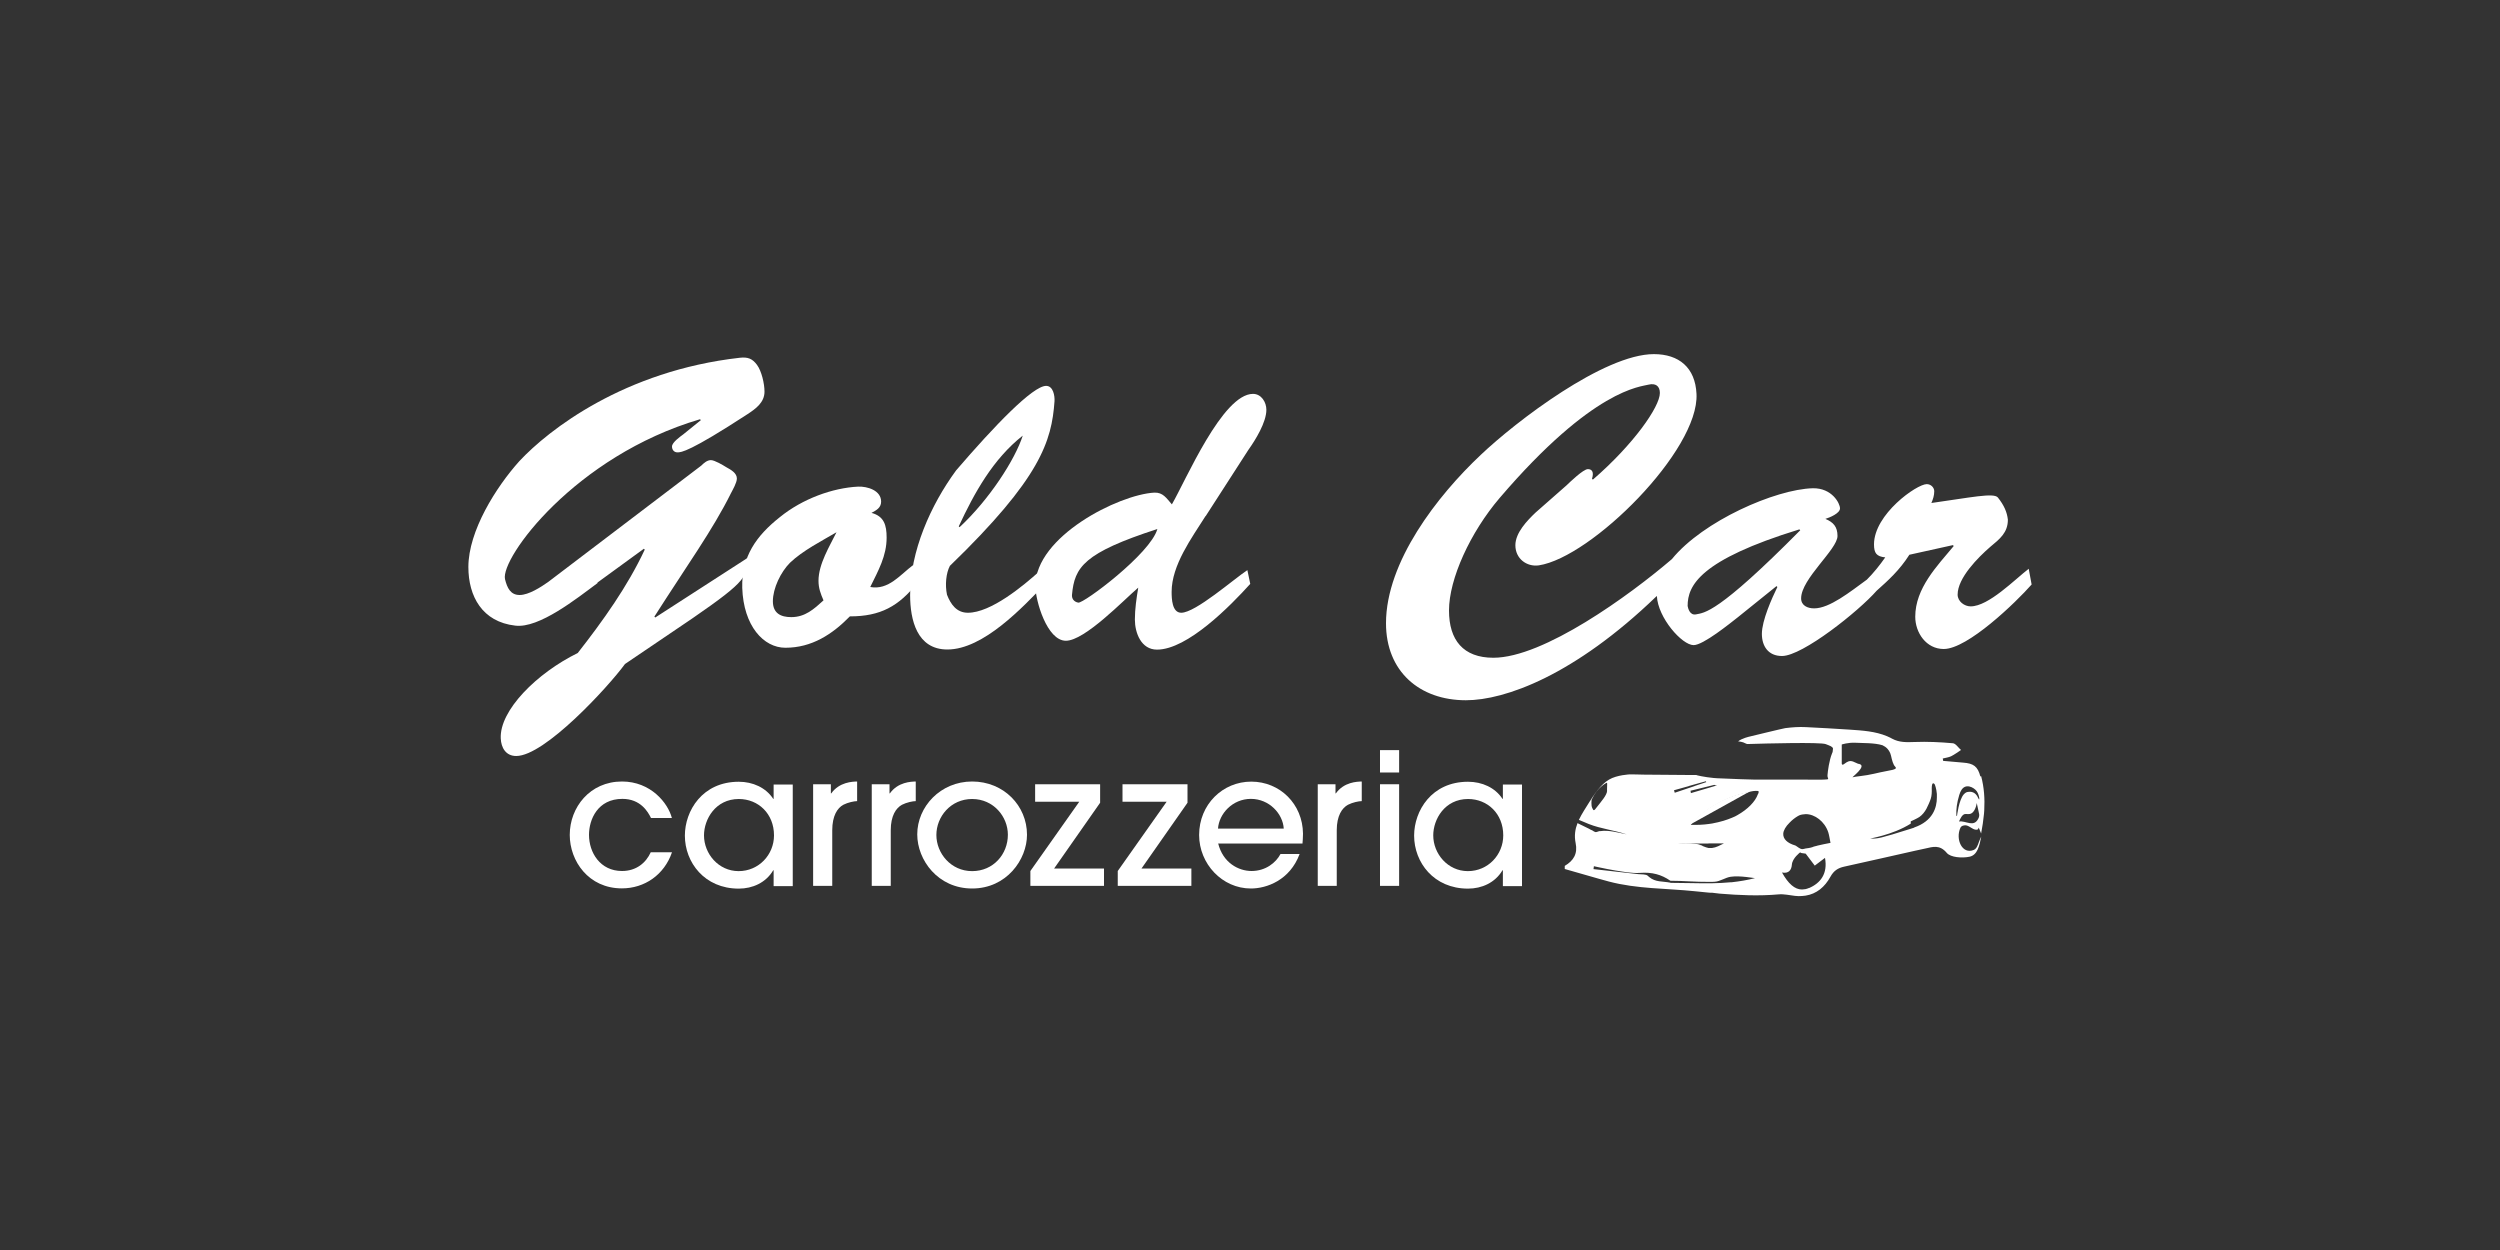 <svg xmlns="http://www.w3.org/2000/svg" id="Livello_1" viewBox="0 0 200 100"><rect x="0" y="0" width="200" height="100" fill="#333333" stroke="none"/><path d="m141.91,62.35h2.22c-.76,0-1.6,0-2.22,0" style="fill:#fff; stroke-width:0px;"></path><path d="m134.11,67.44c.75.07,1.52-.05,2.12.23" style="fill:#fff; stroke-width:0px;"></path><path d="m140.01,63.3h0c-.64.19-1.46.27-2.82,1.05-1.36.78-1.99,1.62-1.99,1.62" style="fill:#fff; stroke-width:0px;"></path><polygon points="150.93 58.88 150.93 58.88 150.93 58.88 150.93 58.88" style="fill:#fff; stroke-width:0px;"></polygon><path d="m158.25,63.84c-.13-.32-.39-.55-.79-.49-.05,0-.14.03-.18.05-.05.03-.14.1-.18.15-.39.44-.54,1.72-.54,1.72h-.05c-.03-.5.04-1.05.23-1.67.05-.16.12-.32.13-.32.34-.68,1.05-.29,1.27.02.22.31.27.9.12.55m.02,1.61c-.37.78-1,.17-1.56.26.09-.2.27-.64.56-.6.13.02.22,0,.29,0,.47-.08.57-.88.57-.88.05.21.09.4.13.6l.06.28c.02.11,0,.23-.05.34m-5.14.75l-.28.09c-2.51.79-2.6.79-3.23.79-.17,0,1.74-.26,3.23-1.2v-.18s.53-.24.69-.35c.24-.17.43-.41.57-.67.1-.19.28-.59.34-.79.08-.25.09-.53.08-.83,0-.5.14-.43.22-.35.03.03.15.35.19.8v.28c0,.82-.33,1.89-1.82,2.4m-4.4-5.09s-.02,0-.03,0c0,0-.01,0-.02,0,0,0,0,0,0,0,0,0-.02,0-.03-.01,0,0,0,0,0,0-.01,0-.02,0-.03-.01,0,0,0,0,0,0-.13-.05-.29-.13-.36-.16-.3-.12-.5.02-.7.17-.25.2-.22-.06-.22-.06v-1.48s.5-.17,1.09-.14c.53.03,1.55,0,2.17.2l.21.12c.27.19.41.45.47.71.08.36.17.73.34.89.17.17-.14.22-.22.25-.08.03-.78.14-1.48.31-.7.17-1.54.22-1.7.28-.17.06,1.17-.89.53-1.06m-3.38,6.54s-.08.02-.12.03c-.01,0-.03,0-.04.01-.03,0-.06.02-.08.02-.02,0-.03,0-.05.02-.03,0-.05.02-.08.03-.01,0-.03,0-.04.01-.03.01-.07.02-.1.03,0,0,0,0,0,0-.08.03-.25.04-.42.07,0,0-.21.06-.28.05-.21-.03-.36-.2-.53-.29-.66-.19-.99-.53-.97-.94.01-.26.2-.59.5-.88.21-.22.41-.38.68-.54.16-.09.27-.11.34-.12.07-.01.21-.03.28-.03.72,0,1.51.58,1.8,1.45.08.25.11.52.18.85-.37.08-.71.13-1.05.22m-.68,3.39c-.09.04-.18.07-.27.09l-.28.03c-.58,0-1.1-.46-1.6-1.36.54.11.76-.21.79-.63.04-.52.66-.98.66-.98,0,0,.11.07.15.06,0,0,.29.04.29.04.02.02.03.04.05.06.24.32.46.6.68.9.32-.24.56-.42.82-.62.23,1.26-.35,2.02-1.29,2.42m-4.04-7.59l-.04.08c-.21.6-.83,1.21-1.62,1.66-.07.04-.13.08-.2.11,0,0,0,0,0,0-.31.14-.76.33-1.37.47l-.47.1-.28.04c-.42.06-.89.08-1.43.07,0,0,.63-.84,1.99-1.62,1.36-.78,2.19-.86,2.82-1.05h0c.22-.06.59-.06.61-.03.02.04,0,.17,0,.17m-2.12,7.12s-.06,0-.09,0c-.5.05-1,.07-1.49.08h-.28c-.98.01-1.95-.03-2.96-.03,0,0-.07,0-.07,0l-.07-.02c-.58-.12-1.16-.02-1.67-.45-.03-.03-.07-.06-.1-.09-.15-.15-.51-.11-.78-.14-1.04-.12-2.07-.24-3.11-.35l-.28-.03c-.06,0-.12-.01-.18-.02.01-.08.02-.15.03-.23.05,0,.1.02.15.03l.28.06c.43.09.86.18,1.29.25.66.1,1.34.24,1.99.19.94-.07,1.69.13,2.41.63,1.03,0,2.04.1,3.06.09h.28c.07,0,.13,0,.2-.01.43-.02.86-.34,1.29-.4.19-.03.39-.03.58-.03.45.01.91.08,1.36.14-.62.16-1.24.26-1.86.33m-1.86-3.11h1.24c-.33.16-.62.33-.96.37h-.28c-.13-.03-.26-.07-.4-.13-.59-.28-1.37-.17-2.12-.23h2.52Zm-1.57-4.59l.28-.08c.36-.1.72-.2,1.08-.3,0,.02.02.05.03.07-.29.1-.58.19-.87.29l-.1.04-.42.14c-.37.13-.75.25-1.13.38-.02-.07-.04-.13-.06-.2.39-.11.79-.22,1.18-.33m2.04-.1l.23.08h-.14c-.65.19-1.31.39-1.96.58,0-.06-.02-.13-.03-.19.15-.04,1.75-.43,1.9-.47m-8.57.46c0,.35-.5.9-.79,1.28-.28.38-.29.34-.4.11-.11-.22-.05-.66-.05-.66.44-.98,1.2-1.38,1.23-1.36.03.03,0,.28,0,.62m29.87-1.12c-.21-.81-.55-1.05-1.38-1.11-.54-.04-1.07-.09-1.6-.14,0-.06-.02-.12-.03-.19.22-.06.46-.08.67-.18.28-.14.53-.33.79-.5-.22-.19-.42-.52-.65-.54-1.01-.09-2.04-.14-3.06-.1-.64.02-1.22.05-1.81-.27-.04-.02-.09-.05-.13-.07l-.26-.12c-.95-.4-1.98-.46-3.01-.53-1.16-.08-2.33-.14-3.49-.2-.55-.03-1.1.01-1.65.08-.16.02-2.87.68-2.87.68,0,0-.6.13-.9.38h0c.11,0,.33.05.41.08.07.04.3.13.3.13h.15c1.26-.04,5.72-.16,6.15.01.32.13.53.18.58.35l-.03.28s-.03.08-.05.12c-.22.53-.34,1.42-.36,1.73-.03.31.28.34-.31.36-.21.01-.77,0-1.42,0h-2.95c-.09,0-.17,0-.24,0-.87.03-3.11-.08-3.9-.11l-.28-.02c-.69-.06-1.51-.24-1.37-.24h0c-.11,0-.22,0-.33,0h-.28c-1.22-.01-2.44-.02-3.67-.03-.35,0-.71-.03-1.06-.02,0,0-1.04.04-1.67.42-.63.37-1.16,1.13-1.57,1.79-.29.47-.61.94-.84,1.43,0,0,.61.25.79.33.99.39,1.98.48,3.04.83-.73-.15-1.46-.36-2.11-.26-.03,0-.06,0-.09,0,0,0-.21.08-.28.08-.08,0-.28-.14-.28-.14-.09-.03-.18-.08-.26-.13l-.92-.45c-.19.49-.27,1.01-.15,1.59.18.86-.17,1.42-.87,1.83v.25c.83.24,1.65.48,2.48.71l.28.08c.25.07.5.14.76.21,2.26.6,4.6.54,6.9.78.37.04.73.07,1.1.11.05,0,.09,0,.14.01h.14c.2.03.39.05.59.07,1.57.13,3.14.2,4.72.06.43-.04.87.07,1.31.12.2.02.39.03.57.01l.28-.03c.87-.14,1.53-.68,1.99-1.52.26-.47.59-.69,1.1-.8,1.79-.39,3.86-.87,5.66-1.27.28-.06.55-.12.83-.18.59-.13,1.14-.33,1.71.35.31.37,1.23.43,1.81.31.65-.13.8-.87.95-1.61-.24.43-.27.92-.59,1.06-.94.4-1.49-.86-1.08-1.76.08-.19.33-.22.47-.2.31.06.61.44.91.33.05-.02.06-.1.09-.15.06.16.13.31.19.47.1-.53.18-1.05.23-1.58l.02-.28c.05-.92-.01-1.83-.25-2.73" style="fill:#fff; stroke-width:0px;"></path><path d="m158.25,64.83s0,.01,0,.01c0,0,0-.01,0-.01" style="fill:#fff; stroke-width:0px;"></path><path d="m47.81,46.64c-1.67,1.24-4.69,3.65-6.59,3.41-2.64-.3-3.75-2.34-3.75-4.69,0-2.88,2.21-6.39,4.08-8.47,2.34-2.51,8.4-7.23,17.64-8.27.64-.07,1,.07,1.37.57.37.5.6,1.51.6,2.14,0,.87-.7,1.37-1.37,1.81-4.62,3.01-5.29,3.05-5.59,3.05-.27,0-.44-.2-.44-.47,0-.33.67-.8.9-.97l1.41-1.14-.07-.07c-10.01,2.95-15.97,11.11-15.6,12.79.17.7.44,1.27,1.17,1.27s1.71-.64,2.28-1.04l12.25-9.31c.2-.2.47-.44.77-.44s.97.4,1.24.57c.37.2.84.47.84.9,0,.33-.33.9-.47,1.17-1.44,2.91-3.55,5.83-6.13,9.88l.07.07,7.36-4.75c-.07,1.47.13,1.71-4.39,4.82l-5.39,3.65c-1.37,1.87-6.43,7.36-8.7,7.36-.84,0-1.21-.67-1.24-1.41-.1-2.24,2.88-5.22,6.16-6.83,2.04-2.61,3.98-5.32,5.36-8.27l-.07-.07-3.72,2.71Z" style="fill:#fff; stroke-width:0px;"></path><path d="m66.92,42.58c-1.14.67-2.71,1.47-3.72,2.44-.74.74-1.37,2.04-1.37,3.08,0,.97.64,1.27,1.47,1.27,1.11,0,1.81-.64,2.58-1.34-.23-.54-.4-.97-.4-1.57,0-1.34.9-2.78,1.44-3.88m6.49,4.02c-1.51,1.91-2.98,2.71-5.42,2.71-1.41,1.44-3.05,2.51-5.16,2.51-1.74,0-3.35-1.74-3.45-4.79-.07-2.51,1.14-4.18,3.01-5.66,1.81-1.47,4.22-2.34,6.26-2.44.74-.03,1.84.3,1.84,1.2,0,.5-.4.7-.77.9,1,.27,1.21.97,1.21,1.98,0,1.47-.67,2.64-1.31,3.95,1.47.27,2.41-1,3.45-1.77l.34,1.41Z" style="fill:#fff; stroke-width:0px;"></path><path d="m76.76,42.18c2.38-2.21,4.45-5.42,5.06-7.33-2.38,1.87-3.88,4.59-5.12,7.26l.07.07Zm6.9,4.49c-1.84,1.91-4.99,5.29-7.87,5.29-2.44,0-2.98-2.38-2.98-4.35,0-3.52,1.64-7.2,3.68-9.98,3.05-3.55,6.13-6.76,7.2-6.76.57,0,.7.8.67,1.24-.23,3.18-1.1,6.13-8.37,13.16-.3.57-.4,1.51-.23,2.31.3.77.77,1.44,1.67,1.44,1.84,0,4.42-2.14,5.76-3.35l.47,1Z" style="fill:#fff; stroke-width:0px;"></path><path d="m85.76,47.57c-.03.3.13.57.5.64.4.1,5.79-3.92,6.33-5.89-5.89,1.91-6.63,3.05-6.83,5.26m10.68-6.29c-1.1,1.74-2.71,3.92-2.71,6.06,0,.54.03,1.67.77,1.67,1.14,0,4.22-2.71,5.29-3.41l.23,1.1c-1.57,1.74-5.02,5.26-7.46,5.26-1.27,0-1.77-1.34-1.77-2.41,0-.84.13-1.71.27-2.55-1.17,1-4.28,4.25-5.79,4.25s-2.44-3.21-2.44-4.39c0-3.95,6.66-7.3,9.51-7.46.7-.03.97.44,1.41.94,1.11-1.91,4.05-8.84,6.49-8.84.67,0,1.07.67,1.07,1.27,0,1-.87,2.41-1.44,3.21l-3.41,5.29Z" style="fill:#fff; stroke-width:0px;"></path><path d="m135.68,49.15c-.5.1-.64-.5-.67-.67,0-1.64.97-3.68,8.94-6.13l.07.07c-6.63,6.7-7.67,6.59-8.34,6.73m26.62-3.65c-1.1.84-3.21,3.01-4.65,3.01-.5,0-1.04-.4-1.04-.94,0-1.34,1.64-2.98,2.61-3.82.77-.64,1.41-1.14,1.41-2.18-.07-.6-.3-1.14-.8-1.77-.33-.4-2.18,0-5.32.44.13-.3.23-.6.23-.94,0-.3-.27-.57-.6-.57-.8,0-4.22,2.41-4.22,4.82,0,.7.2.97.9,1.04-.45.64-.93,1.24-1.47,1.78-1.35.98-2.98,2.3-4.22,2.3-.53,0-1.04-.23-1.04-.8,0-1.57,2.91-3.92,2.91-4.99,0-.74-.33-1.1-.97-1.37.33-.1,1.17-.44,1.17-.84s-.64-1.64-2.18-1.61c-2.97.08-8.78,2.61-11.27,5.67-3.39,2.9-10.26,7.89-14.28,7.89-2.41,0-3.55-1.41-3.55-3.78,0-2.54,1.71-6.26,4.05-9,7.5-8.77,11.31-8.9,11.92-9.07.54-.13.9.1.9.67,0,1.1-2.11,4.12-5.36,6.93l-.07-.07c.17-.54,0-.77-.33-.77-.37,0-1.47,1.07-1.71,1.3l-2.48,2.18c-.67.64-1.61,1.61-1.61,2.61,0,1.07.9,1.74,1.87,1.61,4.22-.64,12.85-9.21,12.62-13.72-.1-2.11-1.41-3.18-3.41-3.18-3.98,0-11.01,5.36-13.86,8.07-3.45,3.25-7.57,8.54-7.57,13.46,0,3.85,2.68,6.16,6.39,6.16,3.15,0,8.7-2.01,15.23-8.3.02-.01.03-.03.05-.04.08,1.74,2.01,3.93,2.94,3.93.77,0,2.91-1.74,3.55-2.24l3.08-2.48.07.07c-.44.9-1.24,2.68-1.24,3.75,0,.97.5,1.77,1.61,1.77,1.64,0,6.13-3.58,7.57-5.22h0c.94-.84,1.83-1.64,2.62-2.88l3.48-.77.07.07c-1.34,1.61-3.08,3.38-3.08,5.66,0,1.27.87,2.58,2.28,2.58,1.91,0,5.76-3.72,7.03-5.16l-.23-1.24Z" style="fill:#fff; stroke-width:0px;"></path><path d="m52.08,65.44c-.25-.51-.84-1.53-2.29-1.53-1.97,0-2.67,1.64-2.67,2.88,0,1.41.89,2.89,2.64,2.89,1.15,0,1.92-.66,2.3-1.5h1.7c-.62,1.81-2.2,2.89-4.01,2.89-2.67,0-4.17-2.19-4.17-4.28,0-2.2,1.61-4.27,4.18-4.27,2.3,0,3.68,1.72,3.99,2.92h-1.69Z" style="fill:#fff; stroke-width:0px;"></path><path d="m59.11,63.92c-1.88,0-2.79,1.63-2.79,2.91,0,1.47,1.16,2.86,2.77,2.86s2.83-1.31,2.83-2.86c0-1.73-1.25-2.91-2.82-2.91m2.79,6.96v-1.26h-.03c-.59,1-1.66,1.47-2.76,1.47-2.74,0-4.31-2.1-4.31-4.24,0-1.98,1.39-4.31,4.31-4.31,1.13,0,2.17.47,2.76,1.37h.03v-1.15h1.53v8.13h-1.53Z" style="fill:#fff; stroke-width:0px;"></path><path d="m65.05,70.87v-8.13h1.42v.73h.03c.65-.91,1.69-.94,2.07-.95v1.57c-.23,0-.73.1-1.1.29-.48.26-.89.88-.89,2.04v4.45h-1.53Z" style="fill:#fff; stroke-width:0px;"></path><path d="m69.74,70.87v-8.13h1.42v.73h.03c.65-.91,1.69-.94,2.07-.95v1.57c-.23,0-.73.1-1.1.29-.48.26-.9.88-.9,2.04v4.45h-1.53Z" style="fill:#fff; stroke-width:0px;"></path><path d="m77.77,63.92c-1.72,0-2.86,1.42-2.86,2.88s1.16,2.89,2.86,2.89,2.86-1.36,2.86-2.91c0-1.44-1.14-2.86-2.86-2.86m0,7.16c-2.73,0-4.39-2.27-4.39-4.33,0-2.22,1.86-4.23,4.39-4.23s4.39,1.94,4.39,4.26c0,1.98-1.63,4.3-4.39,4.3" style="fill:#fff; stroke-width:0px;"></path><polygon points="88.01 62.74 88.01 64.22 84.33 69.48 88.32 69.48 88.32 70.87 82.43 70.87 82.43 69.68 86.34 64.14 82.81 64.14 82.81 62.74 88.01 62.74" style="fill:#fff; stroke-width:0px;"></polygon><polygon points="95 62.74 95 64.22 91.32 69.48 95.31 69.48 95.31 70.87 89.42 70.87 89.42 69.68 93.33 64.14 89.8 64.14 89.8 62.74 95 62.74" style="fill:#fff; stroke-width:0px;"></polygon><path d="m102.7,66.29c-.07-1.19-1.16-2.38-2.63-2.38s-2.55,1.19-2.63,2.38h5.25Zm-5.25,1.17c.38,1.57,1.64,2.22,2.67,2.22,1.13,0,1.95-.66,2.32-1.36h1.53c-.78,2.1-2.64,2.76-3.9,2.76-2.3,0-4.14-1.98-4.14-4.28,0-2.44,1.88-4.27,4.17-4.27s4.12,1.79,4.14,4.17c0,.26-.03.67-.04.78h-6.73Z" style="fill:#fff; stroke-width:0px;"></path><path d="m105.42,70.87v-8.13h1.42v.73h.03c.65-.91,1.69-.94,2.07-.95v1.57c-.24,0-.73.1-1.1.29-.48.26-.9.88-.9,2.04v4.45h-1.53Z" style="fill:#fff; stroke-width:0px;"></path><path d="m111.93,70.87h-1.53v-8.13h1.53v8.13Zm0-9.07h-1.53v-1.79h1.53v1.79Z" style="fill:#fff; stroke-width:0px;"></path><path d="m117.45,63.92c-1.88,0-2.79,1.63-2.79,2.91,0,1.47,1.16,2.86,2.77,2.86s2.83-1.31,2.83-2.86c0-1.73-1.25-2.91-2.82-2.91m2.79,6.96v-1.26h-.03c-.59,1-1.66,1.47-2.76,1.47-2.74,0-4.31-2.1-4.31-4.24,0-1.98,1.39-4.31,4.31-4.31,1.13,0,2.17.47,2.76,1.37h.03v-1.15h1.53v8.13h-1.53Z" style="fill:#fff; stroke-width:0px;"></path></svg>